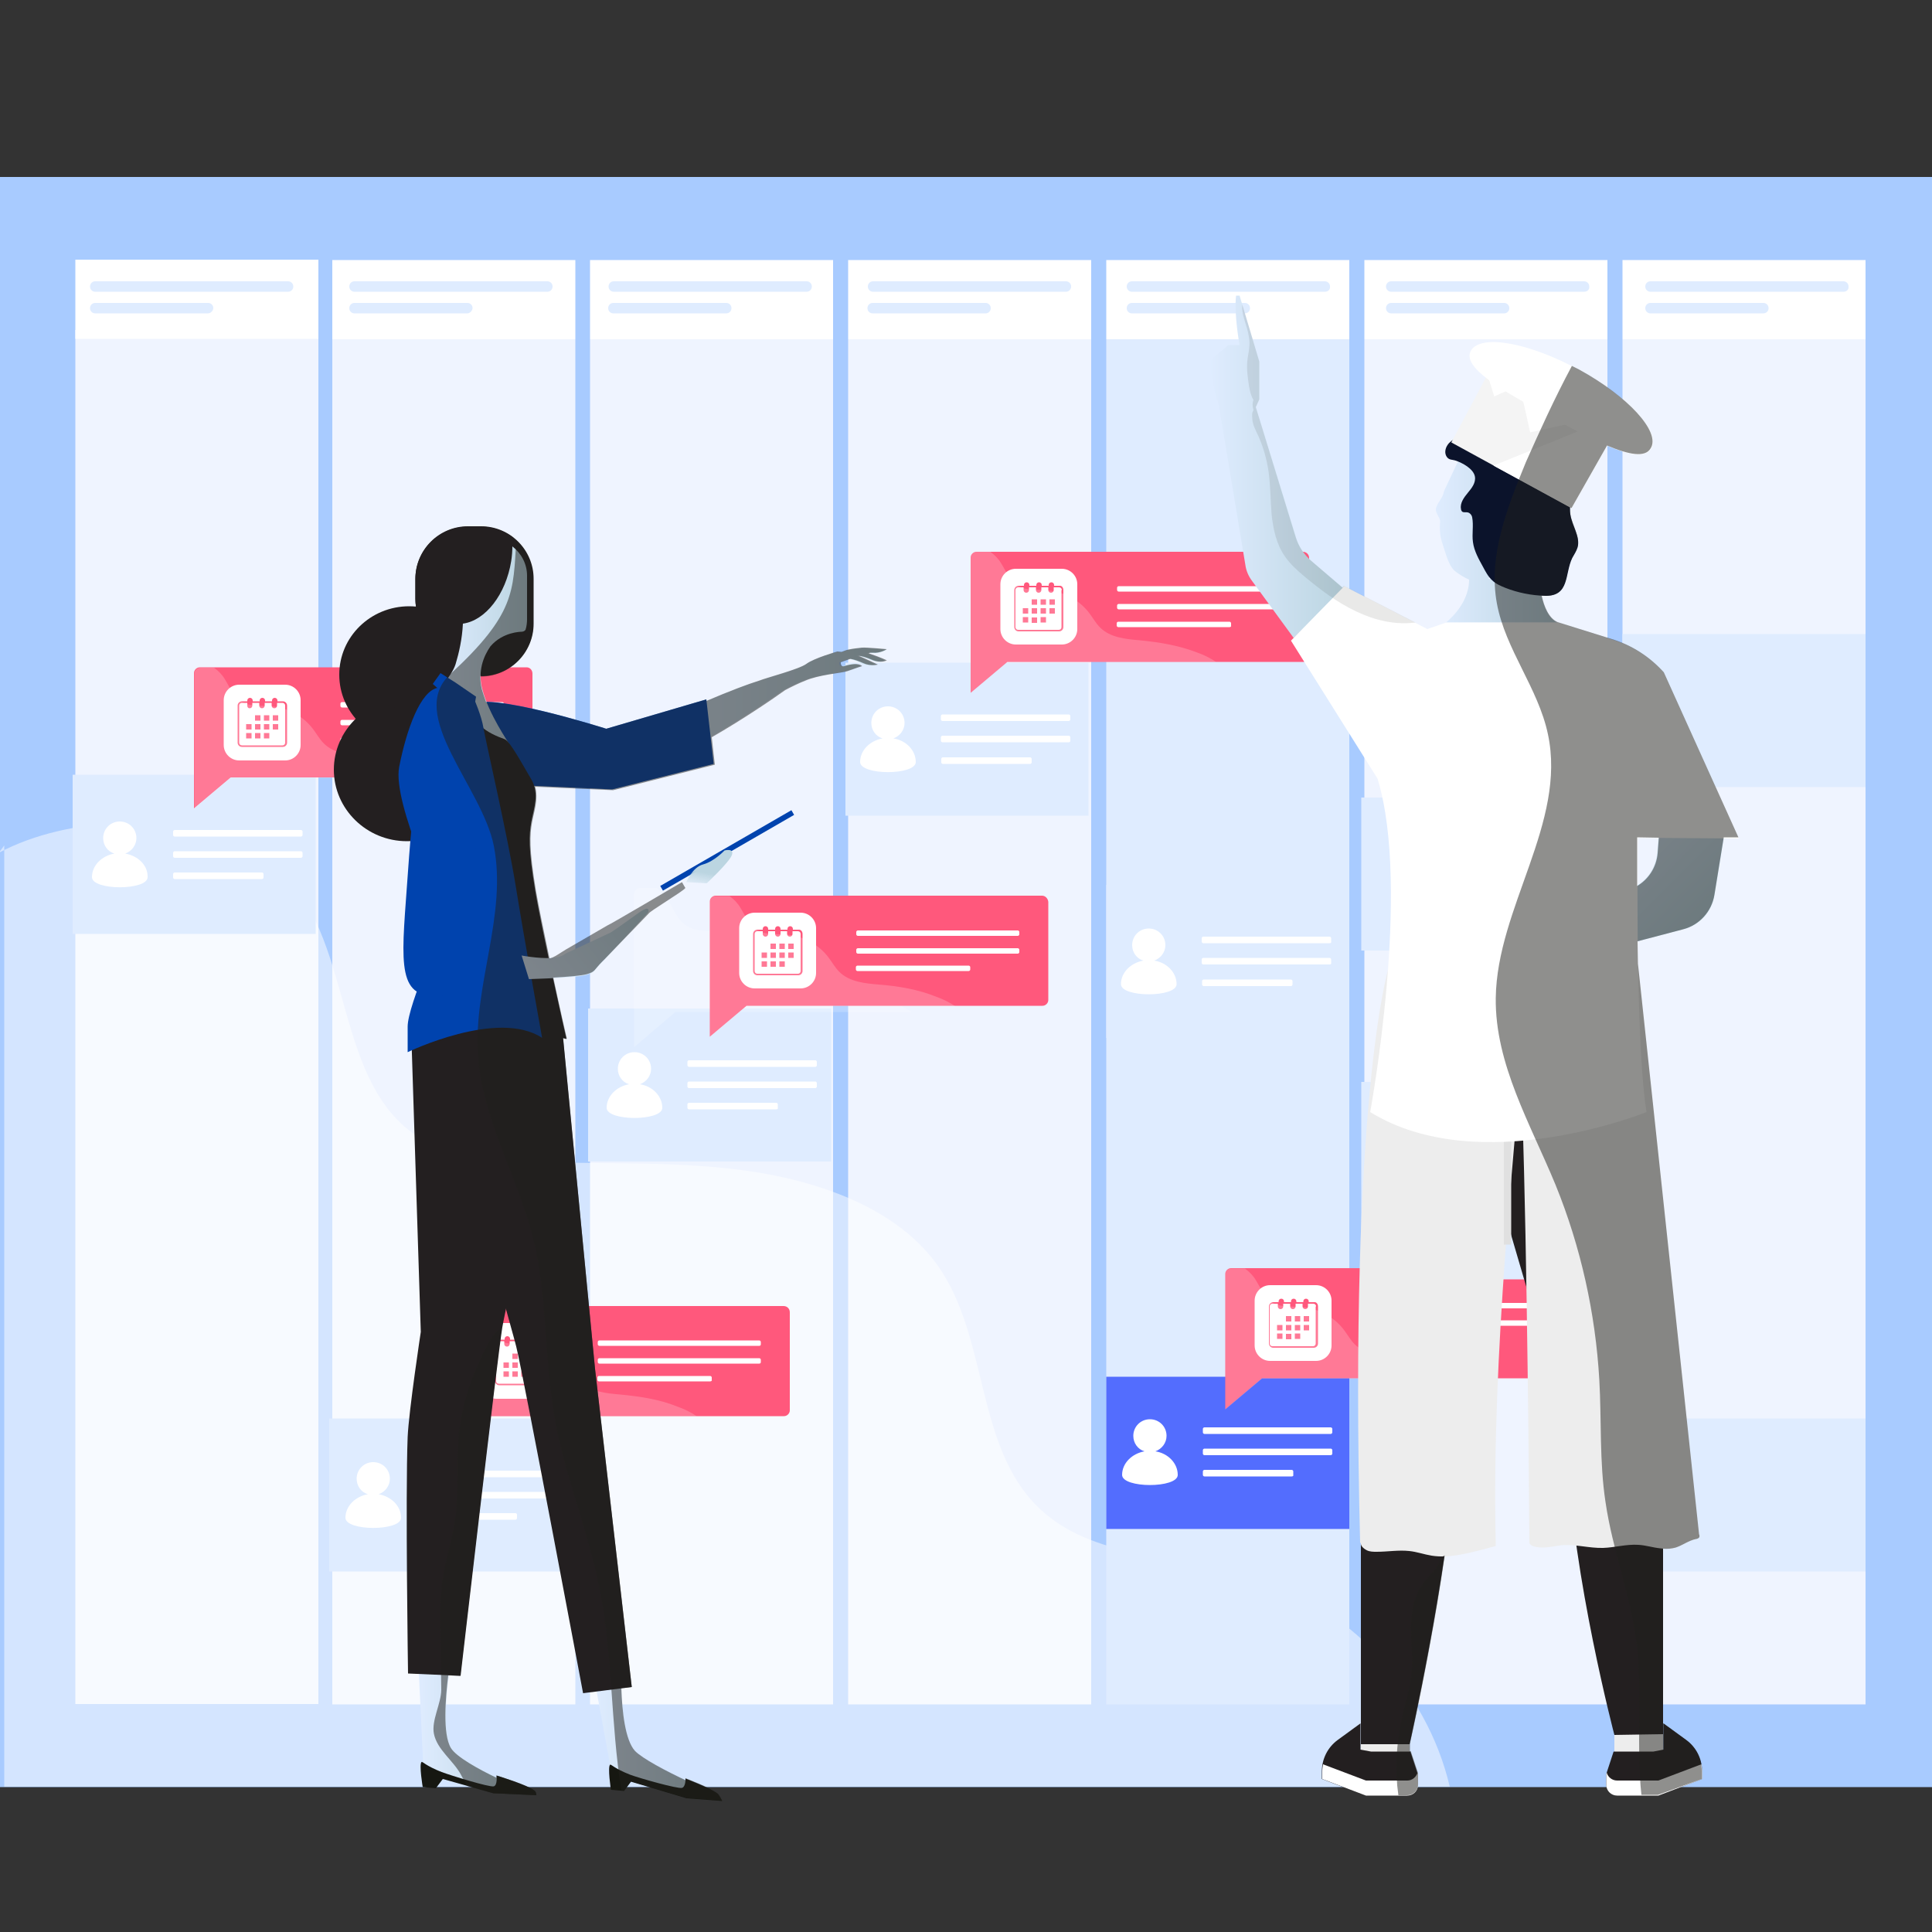 <?xml version="1.0" encoding="UTF-8"?>
<!-- Generator: Adobe Illustrator 22.1.0, SVG Export Plug-In . SVG Version: 6.00 Build 0)  -->
<svg xmlns="http://www.w3.org/2000/svg" xmlns:xlink="http://www.w3.org/1999/xlink" id="Layer_1" x="0px" y="0px" viewBox="0 0 500 500" style="enable-background:new 0 0 500 500;" xml:space="preserve">
<rect x="0" y="0" width="500" height="500" fill="#333333" stroke="none"/>
<style type="text/css">
	.st0{fill:#A8CBFF;}
	.st1{fill:#EFF4FF;}
	.st2{opacity:0.5;fill:#FFFFFF;enable-background:new    ;}
	.st3{fill:#DFECFF;}
	.st4{fill:#FFFFFF;}
	.st5{fill:#536DFE;}
	.st6{opacity:0.2;fill:#FFFFFF;enable-background:new    ;}
	.st7{fill:#FF587C;}
	.st8{fill:#0043AE;}
	.st9{fill:url(#SVGID_1_);}
	.st10{fill:url(#SVGID_2_);}
	.st11{fill:url(#SVGID_3_);}
	.st12{fill:#161711;}
	.st13{fill:#231F20;}
	.st14{fill:url(#SVGID_4_);}
	.st15{fill:url(#SVGID_5_);}
	.st16{fill:url(#SVGID_6_);}
	.st17{opacity:0.5;fill:#21201C;enable-background:new    ;}
	.st18{fill:url(#SVGID_7_);}
	.st19{fill:#EDEDED;}
	.st20{fill:url(#SVGID_8_);}
	.st21{fill:url(#SVGID_9_);}
	.st22{fill:#0B132B;}
	.st23{fill:#F4F4F4;}
	.st24{fill:none;}
	.st25{fill:#E0E0E0;}
	.st26{opacity:0.1;fill:#21201C;enable-background:new    ;}
</style>
<g id="Layer_8">
	<rect y="45.8" class="st0" width="500" height="416.7"></rect>
</g>
<g id="Layer_7">
	<rect x="19.5" y="85.4" class="st1" width="62.9" height="355.6"></rect>
	<rect x="86" y="87.8" class="st1" width="62.9" height="353.3"></rect>
	<rect x="152.7" y="87.8" class="st1" width="62.9" height="353.3"></rect>
	<rect x="219.5" y="87.8" class="st1" width="62.9" height="353.3"></rect>
	<path class="st2" d="M-0.3,220.7c9.2-4.9,20.5-7.3,31-7.7c15.6-0.6,32.5,2.3,43.2,13.6c17.7,18.7,12.7,53.6,34.3,67.6   c7.8,5,17.5,6,26.8,6.4c27.9,1.2,56.8-1.7,82.8,8.7c9.6,3.8,18.8,9.7,24.8,18.1c13.3,18.6,9.7,46.7,26.1,62.7   c13.9,13.5,35.9,12.3,54.5,17.6c25.3,7.3,46,29.1,52,54.7H1.1V218.8"></path>
	<rect x="286.3" y="87.8" class="st3" width="62.9" height="353.3"></rect>
	<rect x="353.1" y="87.8" class="st1" width="62.9" height="353.3"></rect>
	<rect x="419.9" y="87.8" class="st1" width="62.9" height="353.3"></rect>
</g>
<g id="Layer_2_1_">
</g>
<g id="Layer_1_1_">
</g>
<g id="Layer_3">
</g>
<g id="Layer_4">
	<g>
		<rect x="19.5" y="67.2" class="st4" width="62.9" height="20.5"></rect>
		<rect x="86" y="67.3" class="st4" width="62.9" height="20.5"></rect>
		<rect x="152.7" y="67.3" class="st4" width="62.9" height="20.5"></rect>
		<rect x="219.5" y="67.3" class="st4" width="62.9" height="20.5"></rect>
		<rect x="286.3" y="67.3" class="st4" width="62.9" height="20.5"></rect>
		<rect x="353.1" y="67.3" class="st4" width="62.9" height="20.5"></rect>
		<rect x="419.9" y="67.3" class="st4" width="62.9" height="20.5"></rect>
	</g>
	<rect x="419.9" y="367.1" class="st3" width="62.9" height="39.6"></rect>
	<rect x="286.3" y="356.3" class="st5" width="62.9" height="39.4"></rect>
	<rect x="352.3" y="206.4" class="st3" width="62.9" height="39.6"></rect>
	<rect x="419.9" y="164.1" class="st3" width="62.9" height="39.6"></rect>
	<rect x="352.3" y="280" class="st3" width="62.9" height="39.6"></rect>
	<g>
		<path class="st3" d="M74.6,75.5h-50c-0.7,0-1.3-0.6-1.3-1.3v-0.1c0-0.7,0.6-1.3,1.3-1.3h50c0.7,0,1.3,0.6,1.3,1.3v0.1    C75.9,74.9,75.3,75.5,74.6,75.5z"></path>
		<path class="st3" d="M53.8,81.1H24.6c-0.7,0-1.3-0.6-1.3-1.3v-0.1c0-0.7,0.6-1.3,1.3-1.3h29.3c0.7,0,1.3,0.6,1.3,1.3v0.1    C55.1,80.5,54.5,81.1,53.8,81.1z"></path>
	</g>
	<g>
		<path class="st3" d="M141.7,75.5h-50c-0.7,0-1.3-0.6-1.3-1.3v-0.1c0-0.7,0.6-1.3,1.3-1.3h50c0.7,0,1.3,0.6,1.3,1.3v0.1    C143,74.9,142.4,75.5,141.7,75.5z"></path>
		<path class="st3" d="M120.9,81.1H91.7c-0.7,0-1.3-0.6-1.3-1.3v-0.1c0-0.7,0.6-1.3,1.3-1.3H121c0.7,0,1.3,0.6,1.3,1.3v0.1    C122.2,80.5,121.6,81.1,120.9,81.1z"></path>
	</g>
	<g>
		<path class="st3" d="M208.8,75.5h-50c-0.7,0-1.3-0.6-1.3-1.3v-0.1c0-0.7,0.6-1.3,1.3-1.3h50c0.7,0,1.3,0.6,1.3,1.3v0.1    C210.1,74.9,209.5,75.5,208.8,75.5z"></path>
		<path class="st3" d="M188,81.1h-29.3c-0.7,0-1.3-0.6-1.3-1.3v-0.1c0-0.7,0.6-1.3,1.3-1.3H188c0.7,0,1.3,0.6,1.3,1.3v0.1    C189.3,80.5,188.7,81.1,188,81.1z"></path>
	</g>
	<g>
		<path class="st3" d="M275.9,75.5h-50c-0.7,0-1.3-0.6-1.3-1.3v-0.1c0-0.7,0.6-1.3,1.3-1.3h50c0.7,0,1.3,0.6,1.3,1.3v0.1    C277.2,74.9,276.6,75.5,275.9,75.5z"></path>
		<path class="st3" d="M255.1,81.1h-29.3c-0.7,0-1.3-0.6-1.3-1.3v-0.1c0-0.7,0.6-1.3,1.3-1.3h29.3c0.7,0,1.3,0.6,1.3,1.3v0.1    C256.4,80.5,255.8,81.1,255.1,81.1z"></path>
	</g>
	<g>
		<path class="st3" d="M342.9,75.5h-50c-0.7,0-1.3-0.6-1.3-1.3v-0.1c0-0.7,0.6-1.3,1.3-1.3h50c0.7,0,1.3,0.6,1.3,1.3v0.1    C344.3,74.9,343.7,75.5,342.9,75.5z"></path>
		<path class="st3" d="M322.2,81.1h-29.3c-0.7,0-1.3-0.6-1.3-1.3v-0.1c0-0.7,0.6-1.3,1.3-1.3h29.3c0.7,0,1.3,0.6,1.3,1.3v0.1    C323.5,80.5,322.9,81.1,322.2,81.1z"></path>
	</g>
	<g>
		<path class="st3" d="M410,75.5h-50c-0.7,0-1.3-0.6-1.3-1.3v-0.1c0-0.7,0.6-1.3,1.3-1.3h50c0.7,0,1.3,0.6,1.3,1.3v0.1    C411.4,74.9,410.8,75.5,410,75.5z"></path>
		<path class="st3" d="M389.3,81.1H360c-0.7,0-1.3-0.6-1.3-1.3v-0.1c0-0.7,0.6-1.3,1.3-1.3h29.3c0.7,0,1.3,0.6,1.3,1.3v0.1    C390.6,80.5,390,81.1,389.3,81.1z"></path>
	</g>
	<g>
		<path class="st3" d="M477.1,75.5h-50c-0.7,0-1.3-0.6-1.3-1.3v-0.1c0-0.7,0.6-1.3,1.3-1.3h50c0.7,0,1.3,0.6,1.3,1.3v0.1    C478.5,74.9,477.9,75.5,477.1,75.5z"></path>
		<path class="st3" d="M456.4,81.1h-29.3c-0.7,0-1.3-0.6-1.3-1.3v-0.1c0-0.7,0.6-1.3,1.3-1.3h29.3c0.7,0,1.3,0.6,1.3,1.3v0.1    C457.7,80.5,457.1,81.1,456.4,81.1z"></path>
	</g>
	<rect x="152.2" y="261" class="st3" width="62.9" height="39.6"></rect>
	<g>
		<g>
			<path class="st4" d="M211,276.1h-32.7c-0.2,0-0.4-0.2-0.4-0.4v-0.9c0-0.2,0.2-0.4,0.4-0.4H211c0.2,0,0.4,0.2,0.4,0.4v0.9     C211.4,275.9,211.2,276.1,211,276.1z"></path>
			<path class="st4" d="M211,281.6h-32.7c-0.2,0-0.4-0.2-0.4-0.4v-0.9c0-0.2,0.2-0.4,0.4-0.4H211c0.2,0,0.4,0.2,0.4,0.4v0.9     C211.4,281.4,211.2,281.6,211,281.6z"></path>
			<path class="st4" d="M200.9,287.1h-22.6c-0.2,0-0.4-0.2-0.4-0.4v-0.9c0-0.2,0.2-0.4,0.4-0.4h22.6c0.2,0,0.4,0.2,0.4,0.4v0.9     C201.4,286.9,201.2,287.1,200.9,287.1z"></path>
		</g>
		<path class="st4" d="M165.6,280.6c1.7-0.6,2.9-2.2,2.9-4c0-2.4-1.9-4.3-4.3-4.3c-2.4,0-4.3,1.9-4.3,4.3c0,1.9,1.2,3.5,2.9,4    c-3.3,0.6-5.8,3.1-5.8,6.1c0,3.5,14.4,3.5,14.4,0C171.4,283.7,168.9,281.1,165.6,280.6z"></path>
	</g>
	<g>
		<path class="st6" d="M213.4,255.7c-4.1-0.4-8.6-0.8-11.5-3.7c-1.2-1.2-2-2.7-3-4.1c-2.9-3.8-7.4-6.4-12.1-6.8    c-3.2-0.3-6.7,0.2-9.3-1.6c-2.2-1.5-3.1-4.1-4.5-6.3c-0.8-1.3-1.9-2.5-3.1-3.4h-4.1c-1,0-1.7,0.8-1.7,1.7V258v2.1V271l10.7-9.1    h61.1c-1.7-1.1-3.6-2-5.5-2.8C224.9,257,219.1,256.2,213.4,255.7z"></path>
	</g>
	<g>
		<rect x="218.8" y="171.5" class="st3" width="62.9" height="39.6"></rect>
		<g>
			<g>
				<path class="st4" d="M276.6,186.6h-32.7c-0.2,0-0.4-0.2-0.4-0.4v-0.9c0-0.2,0.2-0.4,0.4-0.4h32.7c0.2,0,0.4,0.2,0.4,0.4v0.9      C277,186.4,276.8,186.6,276.6,186.6z"></path>
				<path class="st4" d="M276.6,192.1h-32.7c-0.2,0-0.4-0.2-0.4-0.4v-0.9c0-0.2,0.2-0.4,0.4-0.4h32.7c0.2,0,0.4,0.2,0.4,0.4v0.9      C277,192,276.8,192.1,276.6,192.1z"></path>
				<path class="st4" d="M266.6,197.7H244c-0.2,0-0.4-0.2-0.4-0.4v-0.9c0-0.2,0.2-0.4,0.4-0.4h22.6c0.2,0,0.4,0.2,0.4,0.4v0.9      C267,197.5,266.8,197.7,266.6,197.7z"></path>
			</g>
			<path class="st4" d="M231.2,191.1c1.7-0.6,2.9-2.2,2.9-4c0-2.4-1.9-4.3-4.3-4.3s-4.3,1.9-4.3,4.3c0,1.9,1.2,3.5,2.9,4     c-3.3,0.6-5.8,3.1-5.8,6.1c0,3.5,14.4,3.5,14.4,0C237,194.2,234.5,191.6,231.2,191.1z"></path>
		</g>
	</g>
	<g>
		<rect x="286.3" y="229" class="st3" width="62.9" height="39.6"></rect>
		<g>
			<g>
				<path class="st4" d="M344.1,244.1h-32.7c-0.2,0-0.4-0.2-0.4-0.4v-0.9c0-0.2,0.2-0.4,0.4-0.4h32.7c0.2,0,0.4,0.2,0.4,0.4v0.9      C344.6,243.9,344.4,244.1,344.1,244.1z"></path>
				<path class="st4" d="M344.1,249.6h-32.7c-0.2,0-0.4-0.2-0.4-0.4v-0.9c0-0.2,0.2-0.4,0.4-0.4h32.7c0.2,0,0.4,0.2,0.4,0.4v0.9      C344.6,249.4,344.4,249.6,344.1,249.6z"></path>
				<path class="st4" d="M334.1,255.2h-22.6c-0.2,0-0.4-0.2-0.4-0.4v-0.9c0-0.2,0.2-0.4,0.4-0.4h22.6c0.2,0,0.4,0.2,0.4,0.4v0.9      C334.5,255,334.3,255.2,334.1,255.2z"></path>
			</g>
			<path class="st4" d="M298.7,248.6c1.7-0.6,2.9-2.2,2.9-4c0-2.4-1.9-4.3-4.3-4.3s-4.3,1.9-4.3,4.3c0,1.9,1.2,3.5,2.9,4     c-3.3,0.6-5.8,3.1-5.8,6.1c0,3.5,14.4,3.5,14.4,0C304.5,251.7,302,249.1,298.7,248.6z"></path>
		</g>
	</g>
	<g>
		<g>
			<g>
				<path class="st7" d="M337.2,142.8h-84.5c-0.8,0-1.5,0.7-1.5,1.5v23.5v1.9v9.6l9.5-8h76.6c0.8,0,1.5-0.7,1.5-1.5v-25.4      C338.8,143.5,338.1,142.8,337.2,142.8z"></path>
				<path class="st4" d="M274.8,166.8h-11.9c-2.2,0-4-1.8-4-4v-11.6c0-2.2,1.8-4,4-4h11.9c2.2,0,4,1.8,4,4v11.6      C278.8,165,277,166.8,274.8,166.8z"></path>
				<g>
					<path class="st4" d="M330.9,153.1h-41.4c-0.2,0-0.4-0.2-0.4-0.4v-0.6c0-0.2,0.2-0.4,0.4-0.4h41.4c0.2,0,0.4,0.2,0.4,0.4v0.6       C331.3,153,331.2,153.1,330.9,153.1z"></path>
					<path class="st4" d="M330.9,157.7h-41.4c-0.2,0-0.4-0.2-0.4-0.4v-0.6c0-0.2,0.2-0.4,0.4-0.4h41.4c0.2,0,0.4,0.2,0.4,0.4v0.6       C331.3,157.5,331.2,157.7,330.9,157.7z"></path>
					<path class="st4" d="M318.2,162.3h-28.8c-0.2,0-0.4-0.2-0.4-0.4v-0.6c0-0.2,0.2-0.4,0.4-0.4h28.8c0.2,0,0.4,0.2,0.4,0.4v0.6       C318.7,162.1,318.5,162.3,318.2,162.3z"></path>
				</g>
			</g>
			<path class="st7" d="M267,159.8h1.4v1.4H267V159.8z M267,158.8h1.4v-1.4H267V158.8z M264.7,161.1h1.4v-1.4h-1.4V161.1z      M264.7,158.8h1.4v-1.4h-1.4V158.8z M269.3,156.5h1.4v-1.4h-1.4V156.5z M267,156.5h1.4v-1.4H267V156.5z M271.6,156.5h1.4v-1.4     h-1.4V156.5z M271.6,158.8h1.4v-1.4h-1.4V158.8z M269.3,161.1h1.4v-1.4h-1.4V161.1z M269.3,158.8h1.4v-1.4h-1.4V158.8z      M275.2,152.7v9.6c0,0.6-0.5,1.1-1.1,1.1h-10.5c-0.6,0-1.1-0.5-1.1-1.1v-9.6c0-0.6,0.5-1.1,1.1-1.1h1.4v-0.2     c0-0.4,0.3-0.7,0.7-0.7c0.4,0,0.7,0.3,0.7,0.7v0.2h1.8v-0.2c0-0.4,0.3-0.7,0.7-0.7c0.4,0,0.7,0.3,0.7,0.7v0.2h1.8v-0.2     c0-0.4,0.3-0.7,0.7-0.7c0.4,0,0.7,0.3,0.7,0.7v0.2h1.4C274.7,151.5,275.2,152,275.2,152.7z M274.8,152.7c0-0.4-0.3-0.7-0.7-0.7     h-1.4v0.7c0,0.4-0.3,0.7-0.7,0.7c-0.4,0-0.7-0.3-0.7-0.7V152h-1.8v0.7c0,0.4-0.3,0.7-0.7,0.7c-0.4,0-0.7-0.3-0.7-0.7V152h-1.8     v0.7c0,0.4-0.3,0.7-0.7,0.7c-0.4,0-0.7-0.3-0.7-0.7V152h-1.4c-0.4,0-0.7,0.3-0.7,0.7v9.6c0,0.4,0.3,0.7,0.7,0.7H274     c0.4,0,0.7-0.3,0.7-0.7v-9.6H274.8z"></path>
		</g>
		<path class="st6" d="M294.9,165.7c-3.6-0.3-7.6-0.7-10.2-3.3c-1.1-1.1-1.8-2.4-2.7-3.6c-2.5-3.4-6.5-5.6-10.7-6    c-2.8-0.3-5.9,0.2-8.2-1.4c-1.9-1.3-2.8-3.7-4-5.6c-0.7-1.2-1.7-2.2-2.8-3h-3.6c-0.8,0-1.5,0.7-1.5,1.5v23.5v1.9v9.6l9.5-8h54    c-1.5-1-3.1-1.8-4.8-2.4C305,167,300,166.2,294.9,165.7z"></path>
	</g>
	<g>
		<g>
			<g>
				<path class="st7" d="M269.7,231.8h-84.5c-0.8,0-1.5,0.7-1.5,1.5v23.5v1.9v9.6l9.5-8h76.6c0.8,0,1.5-0.7,1.5-1.5v-25.4      C271.2,232.5,270.5,231.8,269.7,231.8z"></path>
				<path class="st4" d="M207.2,255.8h-11.9c-2.2,0-4-1.8-4-4v-11.6c0-2.2,1.8-4,4-4h11.9c2.2,0,4,1.8,4,4v11.6      C211.2,254,209.4,255.8,207.2,255.8z"></path>
				<g>
					<path class="st4" d="M263.4,242.2H222c-0.2,0-0.4-0.2-0.4-0.4v-0.6c0-0.2,0.2-0.4,0.4-0.4h41.4c0.2,0,0.4,0.2,0.4,0.4v0.6       C263.8,242,263.6,242.2,263.4,242.2z"></path>
					<path class="st4" d="M263.4,246.8H222c-0.2,0-0.4-0.2-0.4-0.4v-0.6c0-0.2,0.2-0.4,0.4-0.4h41.4c0.2,0,0.4,0.2,0.4,0.4v0.6       C263.8,246.6,263.6,246.8,263.4,246.8z"></path>
					<path class="st4" d="M250.7,251.3h-28.8c-0.2,0-0.4-0.2-0.4-0.4v-0.6c0-0.2,0.2-0.4,0.4-0.4h28.8c0.2,0,0.4,0.2,0.4,0.4v0.6       C251.1,251.1,250.9,251.3,250.7,251.3z"></path>
				</g>
			</g>
			<path class="st7" d="M199.4,248.8h1.4v1.4h-1.4V248.8z M199.4,247.9h1.4v-1.4h-1.4V247.9z M197.1,250.2h1.4v-1.4h-1.4V250.2z      M197.1,247.9h1.4v-1.4h-1.4V247.9z M201.7,245.6h1.4v-1.4h-1.4V245.6z M199.4,245.6h1.4v-1.4h-1.4V245.6z M204,245.6h1.4v-1.4     H204V245.6z M204,247.9h1.4v-1.4H204V247.9z M201.7,250.2h1.4v-1.4h-1.4V250.2z M201.7,247.9h1.4v-1.4h-1.4V247.9z M207.7,241.7     v9.6c0,0.6-0.5,1.1-1.1,1.1H196c-0.6,0-1.1-0.5-1.1-1.1v-9.6c0-0.6,0.5-1.1,1.1-1.1h1.4v-0.2c0-0.4,0.3-0.7,0.7-0.7     s0.7,0.3,0.7,0.7v0.2h1.8v-0.2c0-0.4,0.3-0.7,0.7-0.7s0.7,0.3,0.7,0.7v0.2h1.8v-0.2c0-0.4,0.3-0.7,0.7-0.7s0.7,0.3,0.7,0.7v0.2     h1.4C207.2,240.5,207.7,241,207.7,241.7z M207.2,241.7c0-0.4-0.3-0.7-0.7-0.7h-1.4v0.7c0,0.4-0.3,0.7-0.7,0.7s-0.7-0.3-0.7-0.7     V241H202v0.7c0,0.4-0.3,0.7-0.7,0.7s-0.7-0.3-0.7-0.7V241h-1.8v0.7c0,0.4-0.3,0.7-0.7,0.7s-0.7-0.3-0.7-0.7V241H196     c-0.4,0-0.7,0.3-0.7,0.7v9.6c0,0.4,0.3,0.7,0.7,0.7h10.5c0.4,0,0.7-0.3,0.7-0.7V241.7z"></path>
		</g>
		<path class="st6" d="M227.4,254.8c-3.6-0.3-7.6-0.7-10.2-3.3c-1.1-1.1-1.8-2.4-2.7-3.6c-2.5-3.4-6.5-5.6-10.7-6    c-2.8-0.3-5.9,0.2-8.2-1.4c-1.9-1.3-2.8-3.7-4-5.6c-0.7-1.2-1.7-2.2-2.8-3h-3.6c-0.8,0-1.5,0.7-1.5,1.5v23.5v1.9v9.6l9.5-8h54    c-1.5-1-3.1-1.8-4.8-2.4C237.5,256,232.4,255.2,227.4,254.8z"></path>
	</g>
	<g>
		<g>
			<path class="st4" d="M344.4,371.1h-32.7c-0.2,0-0.4-0.2-0.4-0.4v-0.9c0-0.2,0.2-0.4,0.4-0.4h32.7c0.2,0,0.4,0.2,0.4,0.4v0.9     C344.8,370.9,344.6,371.1,344.4,371.1z"></path>
			<path class="st4" d="M344.4,376.6h-32.7c-0.2,0-0.4-0.2-0.4-0.4v-0.9c0-0.2,0.2-0.4,0.4-0.4h32.7c0.2,0,0.4,0.2,0.4,0.4v0.9     C344.8,376.4,344.6,376.6,344.4,376.6z"></path>
			<path class="st4" d="M334.3,382.1h-22.6c-0.2,0-0.4-0.2-0.4-0.4v-0.9c0-0.2,0.2-0.4,0.4-0.4h22.6c0.2,0,0.4,0.2,0.4,0.4v0.9     C334.8,381.9,334.6,382.1,334.3,382.1z"></path>
		</g>
		<path class="st4" d="M299,375.6c1.7-0.6,2.9-2.2,2.9-4c0-2.4-1.9-4.3-4.3-4.3s-4.3,1.9-4.3,4.3c0,1.9,1.2,3.5,2.9,4    c-3.3,0.6-5.8,3.1-5.8,6.1c0,3.5,14.4,3.5,14.4,0C304.8,378.7,302.3,376.1,299,375.6z"></path>
	</g>
	<g>
		<g>
			<g>
				<path class="st7" d="M403.1,328.2h-84.5c-0.8,0-1.5,0.7-1.5,1.5v23.5v1.9v9.6l9.5-8h76.6c0.8,0,1.5-0.7,1.5-1.5v-25.4      C404.6,328.9,403.9,328.2,403.1,328.2z"></path>
				<path class="st4" d="M340.6,352.2h-11.9c-2.2,0-4-1.8-4-4v-11.6c0-2.2,1.8-4,4-4h11.9c2.2,0,4,1.8,4,4v11.6      C344.6,350.4,342.8,352.2,340.6,352.2z"></path>
				<g>
					<path class="st4" d="M396.8,338.6h-41.4c-0.2,0-0.4-0.2-0.4-0.4v-0.6c0-0.2,0.2-0.4,0.4-0.4h41.4c0.2,0,0.4,0.2,0.4,0.4v0.6       C397.2,338.4,397,338.6,396.8,338.6z"></path>
					<path class="st4" d="M396.8,343.1h-41.4c-0.2,0-0.4-0.2-0.4-0.4v-0.6c0-0.2,0.2-0.4,0.4-0.4h41.4c0.2,0,0.4,0.2,0.4,0.4v0.6       C397.2,343,397,343.1,396.8,343.1z"></path>
					<path class="st4" d="M384.1,347.7h-28.8c-0.2,0-0.4-0.2-0.4-0.4v-0.6c0-0.2,0.2-0.4,0.4-0.4h28.8c0.2,0,0.4,0.2,0.4,0.4v0.6       C384.5,347.5,384.3,347.7,384.1,347.7z"></path>
				</g>
			</g>
			<path class="st7" d="M332.8,345.2h1.4v1.4h-1.4V345.2z M332.8,344.3h1.4v-1.4h-1.4V344.3z M330.5,346.5h1.4v-1.4h-1.4V346.5z      M330.5,344.3h1.4v-1.4h-1.4V344.3z M335.1,342h1.4v-1.4h-1.4V342z M332.8,342h1.4v-1.4h-1.4V342z M337.4,342h1.4v-1.4h-1.4V342z      M337.4,344.3h1.4v-1.4h-1.4V344.3z M335.1,346.5h1.4v-1.4h-1.4V346.5z M335.1,344.3h1.4v-1.4h-1.4V344.3z M341.1,338.1v9.6     c0,0.6-0.5,1.1-1.1,1.1h-10.5c-0.6,0-1.1-0.5-1.1-1.1v-9.6c0-0.6,0.5-1.1,1.1-1.1h1.4v-0.2c0-0.4,0.3-0.7,0.7-0.7     c0.4,0,0.7,0.3,0.7,0.7v0.2h1.8v-0.2c0-0.4,0.3-0.7,0.7-0.7c0.4,0,0.7,0.3,0.7,0.7v0.2h1.8v-0.2c0-0.4,0.3-0.7,0.7-0.7     c0.4,0,0.7,0.3,0.7,0.7v0.2h1.4C340.6,336.9,341.1,337.4,341.1,338.1z M340.6,338.1c0-0.4-0.3-0.7-0.7-0.7h-1.4v0.7     c0,0.4-0.3,0.7-0.7,0.7c-0.4,0-0.7-0.3-0.7-0.7v-0.7h-1.8v0.7c0,0.4-0.3,0.7-0.7,0.7c-0.4,0-0.7-0.3-0.7-0.7v-0.7h-1.8v0.7     c0,0.4-0.3,0.7-0.7,0.7c-0.4,0-0.7-0.3-0.7-0.7v-0.7h-1.4c-0.4,0-0.7,0.3-0.7,0.7v9.6c0,0.4,0.3,0.7,0.7,0.7h10.5     c0.4,0,0.7-0.3,0.7-0.7v-9.6H340.6z"></path>
		</g>
		<path class="st6" d="M360.8,351.2c-3.6-0.3-7.6-0.7-10.2-3.3c-1.1-1.1-1.8-2.4-2.7-3.6c-2.5-3.4-6.5-5.6-10.7-6    c-2.8-0.3-5.9,0.2-8.2-1.4c-1.9-1.3-2.8-3.7-4-5.6c-0.7-1.2-1.7-2.2-2.8-3h-3.6c-0.8,0-1.5,0.7-1.5,1.5v23.5v1.9v9.6l9.5-8h54    c-1.5-1-3.1-1.8-4.8-2.4C370.9,352.4,365.8,351.6,360.8,351.2z"></path>
	</g>
	<rect x="18.8" y="200.5" class="st3" width="62.9" height="41.2"></rect>
	<g>
		<g>
			<path class="st4" d="M77.9,216.5H45.2c-0.2,0-0.4-0.2-0.4-0.4v-0.9c0-0.2,0.2-0.4,0.4-0.4h32.7c0.2,0,0.4,0.2,0.4,0.4v0.9     C78.3,216.3,78.1,216.5,77.9,216.5z"></path>
			<path class="st4" d="M77.9,222H45.2c-0.2,0-0.4-0.2-0.4-0.4v-0.9c0-0.2,0.2-0.4,0.4-0.4h32.7c0.2,0,0.4,0.2,0.4,0.4v0.9     C78.3,221.8,78.1,222,77.9,222z"></path>
			<path class="st4" d="M67.8,227.5H45.2c-0.2,0-0.4-0.2-0.4-0.4v-0.9c0-0.2,0.2-0.4,0.4-0.4h22.6c0.2,0,0.4,0.2,0.4,0.4v0.9     C68.2,227.3,68,227.5,67.8,227.5z"></path>
		</g>
		<path class="st4" d="M32.4,220.9c1.7-0.6,2.9-2.2,2.9-4c0-2.4-1.9-4.3-4.3-4.3s-4.3,1.9-4.3,4.3c0,1.9,1.2,3.5,2.9,4    c-3.3,0.6-5.8,3.1-5.8,6.1c0,3.5,14.4,3.5,14.4,0C38.3,224,35.8,221.5,32.4,220.9z"></path>
	</g>
	<rect x="85.2" y="367.1" class="st3" width="62.9" height="39.6"></rect>
	<g>
		<g>
			<path class="st4" d="M143.4,382.3h-32.7c-0.2,0-0.4-0.2-0.4-0.4V381c0-0.2,0.2-0.4,0.4-0.4h32.7c0.2,0,0.4,0.2,0.4,0.4v0.9     C143.9,382.1,143.7,382.3,143.4,382.3z"></path>
			<path class="st4" d="M143.4,387.8h-32.7c-0.2,0-0.4-0.2-0.4-0.4v-0.9c0-0.2,0.2-0.4,0.4-0.4h32.7c0.2,0,0.4,0.2,0.4,0.4v0.9     C143.9,387.6,143.7,387.8,143.4,387.8z"></path>
			<path class="st4" d="M133.4,393.3h-22.6c-0.2,0-0.4-0.2-0.4-0.4V392c0-0.2,0.2-0.4,0.4-0.4h22.6c0.2,0,0.4,0.2,0.4,0.4v0.9     C133.8,393.1,133.6,393.3,133.4,393.3z"></path>
		</g>
		<path class="st4" d="M98,386.7c1.7-0.6,2.9-2.2,2.9-4c0-2.4-1.9-4.3-4.3-4.3s-4.3,1.9-4.3,4.3c0,1.9,1.2,3.5,2.9,4    c-3.3,0.6-5.8,3.1-5.8,6.1c0,3.5,14.4,3.5,14.4,0C103.8,389.8,101.3,387.3,98,386.7z"></path>
	</g>
	<g>
		<g>
			<g>
				<path class="st7" d="M202.8,338h-84.5c-0.8,0-1.5,0.7-1.5,1.5V363v1.9v9.6l9.5-8h76.6c0.8,0,1.5-0.7,1.5-1.5v-25.4      C204.4,338.7,203.7,338,202.8,338z"></path>
				<path class="st4" d="M140.4,362h-11.9c-2.2,0-4-1.8-4-4v-11.6c0-2.2,1.8-4,4-4h11.9c2.2,0,4,1.8,4,4V358      C144.4,360.2,142.6,362,140.4,362z"></path>
				<g>
					<path class="st4" d="M196.5,348.3h-41.4c-0.2,0-0.4-0.2-0.4-0.4v-0.6c0-0.2,0.2-0.4,0.4-0.4h41.4c0.2,0,0.4,0.2,0.4,0.4v0.6       C196.9,348.1,196.8,348.3,196.5,348.3z"></path>
					<path class="st4" d="M196.5,352.9h-41.4c-0.2,0-0.4-0.2-0.4-0.4v-0.6c0-0.2,0.2-0.4,0.4-0.4h41.4c0.2,0,0.4,0.2,0.4,0.4v0.6       C196.9,352.7,196.8,352.9,196.5,352.9z"></path>
					<path class="st4" d="M183.8,357.5H155c-0.2,0-0.4-0.2-0.4-0.4v-0.6c0-0.2,0.2-0.4,0.4-0.4h28.8c0.2,0,0.4,0.2,0.4,0.4v0.6       C184.3,357.3,184.1,357.5,183.8,357.5z"></path>
				</g>
			</g>
			<path class="st7" d="M132.6,354.9h1.4v1.4h-1.4V354.9z M132.6,354h1.4v-1.4h-1.4V354z M130.3,356.3h1.4v-1.4h-1.4V356.3z      M130.3,354h1.4v-1.4h-1.4V354z M134.9,351.7h1.4v-1.4h-1.4V351.7z M132.6,351.7h1.4v-1.4h-1.4V351.7z M137.2,351.7h1.4v-1.4     h-1.4V351.7z M137.2,354h1.4v-1.4h-1.4V354z M134.9,356.3h1.4v-1.4h-1.4V356.3z M134.9,354h1.4v-1.4h-1.4V354z M140.8,347.8v9.6     c0,0.6-0.5,1.1-1.1,1.1h-10.5c-0.6,0-1.1-0.5-1.1-1.1v-9.6c0-0.6,0.5-1.1,1.1-1.1h1.4v-0.2c0-0.4,0.3-0.7,0.7-0.7     s0.7,0.3,0.7,0.7v0.2h1.8v-0.2c0-0.4,0.3-0.7,0.7-0.7s0.7,0.3,0.7,0.7v0.2h1.8v-0.2c0-0.4,0.3-0.7,0.7-0.7s0.7,0.3,0.7,0.7v0.2     h1.4C140.3,346.7,140.8,347.2,140.8,347.8z M140.4,347.8c0-0.4-0.3-0.7-0.7-0.7h-1.4v0.7c0,0.4-0.3,0.7-0.7,0.7s-0.7-0.3-0.7-0.7     v-0.7h-1.8v0.7c0,0.4-0.3,0.7-0.7,0.7s-0.7-0.3-0.7-0.7v-0.7h-1.8v0.7c0,0.4-0.3,0.7-0.7,0.7s-0.7-0.3-0.7-0.7v-0.7h-1.4     c-0.4,0-0.7,0.3-0.7,0.7v9.6c0,0.4,0.3,0.7,0.7,0.7h10.5c0.4,0,0.7-0.3,0.7-0.7L140.4,347.8L140.4,347.8z"></path>
		</g>
		<path class="st6" d="M160.5,360.9c-3.6-0.3-7.6-0.7-10.2-3.3c-1.1-1.1-1.8-2.4-2.7-3.6c-2.5-3.4-6.5-5.6-10.7-6    c-2.8-0.3-5.9,0.2-8.2-1.4c-1.9-1.3-2.8-3.7-4-5.6c-0.7-1.2-1.7-2.2-2.8-3h-3.6c-0.8,0-1.5,0.7-1.5,1.5V363v1.9v9.6l9.5-8h54    c-1.5-1-3.1-1.8-4.8-2.4C170.6,362.1,165.6,361.4,160.5,360.9z"></path>
	</g>
	<g>
		<g>
			<g>
				<path class="st7" d="M136.3,172.7H51.7c-0.8,0-1.5,0.7-1.5,1.5v23.5v1.9v9.6l9.5-8h76.6c0.8,0,1.5-0.7,1.5-1.5v-25.4      C137.8,173.4,137.1,172.7,136.3,172.7z"></path>
				<path class="st4" d="M73.8,196.8H61.9c-2.2,0-4-1.8-4-4v-11.6c0-2.2,1.8-4,4-4h11.9c2.2,0,4,1.8,4,4v11.6      C77.8,195,76,196.8,73.8,196.8z"></path>
				<g>
					<path class="st4" d="M130,183.1H88.5c-0.2,0-0.4-0.2-0.4-0.4v-0.6c0-0.2,0.2-0.4,0.4-0.4H130c0.2,0,0.4,0.2,0.4,0.4v0.6       C130.4,182.9,130.2,183.1,130,183.1z"></path>
					<path class="st4" d="M130,187.7H88.5c-0.2,0-0.4-0.2-0.4-0.4v-0.6c0-0.2,0.2-0.4,0.4-0.4H130c0.2,0,0.4,0.2,0.4,0.4v0.6       C130.4,187.5,130.2,187.7,130,187.7z"></path>
					<path class="st4" d="M117.3,192.3H88.5c-0.2,0-0.4-0.2-0.4-0.4v-0.6c0-0.2,0.2-0.4,0.4-0.4h28.8c0.2,0,0.4,0.2,0.4,0.4v0.6       C117.7,192.1,117.5,192.3,117.3,192.3z"></path>
				</g>
			</g>
			<path class="st7" d="M66,189.7h1.4v1.4H66V189.7z M66,188.8h1.4v-1.4H66V188.8z M63.7,191.1h1.4v-1.4h-1.4     C63.7,189.7,63.7,191.1,63.7,191.1z M63.7,188.8h1.4v-1.4h-1.4C63.7,187.4,63.7,188.8,63.7,188.8z M68.3,186.5h1.4v-1.4h-1.4     V186.5z M66,186.5h1.4v-1.4H66V186.5z M70.6,186.5H72v-1.4h-1.4V186.5z M70.6,188.8H72v-1.4h-1.4V188.8z M68.3,191.1h1.4v-1.4     h-1.4V191.1z M68.3,188.8h1.4v-1.4h-1.4V188.8z M74.3,182.6v9.6c0,0.6-0.5,1.1-1.1,1.1H62.6c-0.6,0-1.1-0.5-1.1-1.1v-9.6     c0-0.6,0.5-1.1,1.1-1.1H64v-0.2c0-0.4,0.3-0.7,0.7-0.7s0.7,0.3,0.7,0.7v0.2h1.8v-0.2c0-0.4,0.3-0.7,0.7-0.7s0.7,0.3,0.7,0.7v0.2     h1.8v-0.2c0-0.4,0.3-0.7,0.7-0.7s0.7,0.3,0.7,0.7v0.2h1.4C73.8,181.5,74.3,182,74.3,182.6z M73.8,182.6c0-0.4-0.3-0.7-0.7-0.7     h-1.4v0.7c0,0.4-0.3,0.7-0.7,0.7s-0.7-0.3-0.7-0.7v-0.7h-1.8v0.7c0,0.4-0.3,0.7-0.7,0.7s-0.7-0.3-0.7-0.7v-0.7h-1.8v0.7     c0,0.4-0.3,0.7-0.7,0.7S64,183,64,182.6v-0.7h-1.4c-0.4,0-0.7,0.3-0.7,0.7v9.6c0,0.4,0.3,0.7,0.7,0.7h10.5c0.4,0,0.7-0.3,0.7-0.7     C73.8,192.2,73.8,182.6,73.8,182.6z"></path>
		</g>
		<path class="st6" d="M94,195.7c-3.6-0.3-7.6-0.7-10.2-3.3c-1.1-1.1-1.8-2.4-2.7-3.6c-2.5-3.4-6.5-5.6-10.7-6    c-2.8-0.3-5.9,0.2-8.2-1.4c-1.9-1.3-2.8-3.7-4-5.6c-0.7-1.2-1.7-2.2-2.8-3h-3.6c-0.8,0-1.5,0.7-1.5,1.5v23.5v1.9v9.6l9.5-8h54    c-1.5-1-3.1-1.8-4.8-2.4C104.1,196.9,99,196.2,94,195.7z"></path>
	</g>
</g>
<g id="Layer_5">
	<rect x="168.6" y="219.4" transform="matrix(0.866 -0.5 0.5 0.866 -84.838 123.58)" class="st8" width="39.2" height="1.4"></rect>
	
		<linearGradient id="SVGID_1_" gradientUnits="userSpaceOnUse" x1="182.264" y1="268.219" x2="183.296" y2="273.875" gradientTransform="matrix(1 0 0 -1 0 499.89)">
		<stop offset="0" style="stop-color:#DFECFF;stop-opacity:0"></stop>
		<stop offset="7.444173e-03" style="stop-color:#DEECFF;stop-opacity:7.444620e-03"></stop>
		<stop offset="0.335" style="stop-color:#CBDFEE;stop-opacity:0.335"></stop>
		<stop offset="0.665" style="stop-color:#BFD8E4;stop-opacity:0.665"></stop>
		<stop offset="1" style="stop-color:#BBD5E1"></stop>
	</linearGradient>
	<path class="st9" d="M177.6,228.3c0,0,1.6-3.9,4.4-4.6c2.9-0.8,5.5-3.6,5.5-3.6s2.6-0.7,1.9,1.2s-6.5,7.3-6.5,7.3"></path>
	<g>
		<g>
			<g>
				<g>
					
						<linearGradient id="SVGID_2_" gradientUnits="userSpaceOnUse" x1="161.227" y1="316.596" x2="229.456" y2="316.596" gradientTransform="matrix(1 0 0 -1 0 499.89)">
						<stop offset="0" style="stop-color:#DFECFF"></stop>
						<stop offset="1" style="stop-color:#BBD5E1"></stop>
					</linearGradient>
					<path class="st10" d="M225.7,169c2.1,0.2,3.7-0.9,3.7-0.9s-5.3-0.5-6.4-0.4c-0.7,0.1-2.2,0.2-3.5,0.5c-0.6,0.1-1.2,0.4-1.8,0.6       l-1.1-0.1c0,0-6,1.7-8,3.2c-1.9,1.4-10.4,3.6-12.1,4.3c-5.2,1.6-13.4,4.9-26.6,11.2c-12.8,6.1-8.7,11.6-5.9,11.5       c9.8-0.3,33.3-16.4,38.8-20.3c1.9-1,3.8-1.9,5.1-2.4c3.6-1.6,9.5-2,11-2.5c2.5-0.9,3.8-1.3,3.8-1.3s-0.7-1.2-4.6,0       c-1,0.3-0.9-1-0.9-1l2.5-0.9c1.1,0.2,2.2,0.6,3.3,1.1c1.9,0.9,3.8,0.4,3.8,0.4s-3.3-1.6-5-2.3c1,0.1,2.2,0.5,3.4,1       c2.4,1.1,3.9,0.2,3.9,0.2s-1.3-0.7-4.6-1.8C224.9,168.9,225.3,168.9,225.7,169z"></path>
					<g>
						<path class="st8" d="M182.8,181l-25.9,7.6c0,0-31.7-10.1-35-6c-3.9,4.9-7.4,19.7-7.4,19.7l43.9,2l26.3-6.6L182.8,181z"></path>
					</g>
				</g>
				<g>
					
						<linearGradient id="SVGID_3_" gradientUnits="userSpaceOnUse" x1="153.618" y1="54.74" x2="183.274" y2="54.74" gradientTransform="matrix(1 0 0 -1 0 499.89)">
						<stop offset="0" style="stop-color:#DFECFF"></stop>
						<stop offset="1" style="stop-color:#BBD5E1"></stop>
					</linearGradient>
					<path class="st11" d="M153.6,433.3l4.7,25.7l16.3,4.2l8.7,0.3c0,0-15.9-6.8-19-10.3c-4.7-5.3-3.4-26.4-3.4-26.4L153.6,433.3z"></path>
					<path class="st12" d="M158.1,463.2l3.4,0.3l1.8-2.4l14.4,4.3l9.2,0.7c0,0-0.7-1.5-1.2-1.9c-1.7-1.4-8.3-3.9-8.3-3.9       s0.1,2.1-0.9,2.4c-1.1,0.3-11-2.5-13.4-3.4c-4.1-1.6-5-2.8-5.2-2.6C157.2,457.2,158.1,463.2,158.1,463.2z"></path>
					<path class="st13" d="M145.7,268.3l8.3,86l9.5,82.3l-12.6,1.6c0,0-15.5-82.6-17.3-89.7c-1.7-7.1-19.3-64.1-13-79.2       C127,254.2,145.7,268.3,145.7,268.3z"></path>
					<path class="st13" d="M124.2,199.2c0,10.2-8.5,18.5-18.9,18.5s-18.9-8.3-18.9-18.5s8.5-18.5,18.9-18.5       C115.7,180.7,124.2,189,124.2,199.2z"></path>
					<path class="st13" d="M138.1,161.4c0,7.5-6.1,13.6-13.6,13.6l-3.4-6.5c-7.5,0-13.6-6.1-13.6-13.6v-5.1       c0-7.5,6.1-13.6,13.6-13.6h3.4c7.5,0,13.6,6.1,13.6,13.6V161.4z"></path>
					<path class="st13" d="M107.5,155v-5.1c0-7.5,6.1-13.6,13.6-13.6h3.4c3.1,0,6,1.1,8.3,2.8c0.2,3,0,6.1-0.7,9.3       c-2.3,9.9-8.9,17.3-16.3,19.1C110.9,165.4,107.5,160.6,107.5,155z"></path>
					<path class="st13" d="M124,174.6c0,9.8-8.1,17.7-18.1,17.7s-18.1-7.9-18.1-17.7s8.1-17.7,18.1-17.7S124,164.9,124,174.6z"></path>
					<path class="st13" d="M127.3,198.3c0,10.1-8.4,18.3-18.6,18.3c-10.3,0-18.6-8.2-18.6-18.3s8.4-18.3,18.6-18.3       C118.9,180,127.3,188.2,127.3,198.3z"></path>
					<path class="st13" d="M105.6,164.5c6.7-4.6,14.5-4.8,17.5-0.4c2.9,4.3-0.2,11.5-6.9,16.1s-14.5,4.8-17.5,0.4       C95.8,176.3,98.8,169.1,105.6,164.5z"></path>
					
						<linearGradient id="SVGID_4_" gradientUnits="userSpaceOnUse" x1="112.709" y1="332.602" x2="136.344" y2="332.602" gradientTransform="matrix(1 0 0 -1 0 499.89)">
						<stop offset="0" style="stop-color:#DFECFF"></stop>
						<stop offset="1" style="stop-color:#BBD5E1"></stop>
					</linearGradient>
					<path class="st14" d="M132.6,141.4c0,1.2-0.1,2.5-0.3,3.8c-1.4,8.7-6.7,15.4-12.5,16.2c-0.2,4-1,7.5-1.9,10.5       c-1.1,3.4-5.1,7.1-5.1,7.1c-1,6.1,19.8,15.1,19.3,14.1s-5.6-8.2-7.3-14.8c-1.2-4.6,0.3-8.4,2.1-11c3.2-3.8,8-3.8,8-3.8       c0.5,0,0.9-0.2,1.1-0.5c0.3-0.9,0.4-1.9,0.4-2.8V149C136.4,145.9,134.9,143.2,132.6,141.4z"></path>
					<path class="st13" d="M136.9,266.4l9.7,2.5c0,0-6.3-27.7-8.1-38.5s-1.6-14.4-1-17.7s2.2-7.3,0-11s-5.5-9.9-6.9-10.4       c-2.2-0.8-4.5-1.8-6.3-3.5C123.4,186.7,136.9,266.4,136.9,266.4z"></path>
					
						<linearGradient id="SVGID_5_" gradientUnits="userSpaceOnUse" x1="108.276" y1="53.94" x2="134.519" y2="53.94" gradientTransform="matrix(1 0 0 -1 0 499.89)">
						<stop offset="0" style="stop-color:#DFECFF"></stop>
						<stop offset="1" style="stop-color:#BBD5E1"></stop>
					</linearGradient>
					<path class="st15" d="M108.3,431l1.3,27.3l16.3,4.2l8.7,0.3c0,0-15.4-6.4-17.8-10.4c-3.2-5.3,0-23.3,0-23.3L108.3,431z"></path>
					<path class="st12" d="M109.4,462.5l3.4,0.3l1.8-2.4l13.1,3.7l11.1,0.5c0,0,0-0.9-0.5-1.2c-1.6-1.4-9.8-3.9-9.8-3.9       s0.3,2.5-0.7,2.8c-1.1,0.3-11.1-2.8-13.5-3.7c-4.1-1.6-5-2.8-5.2-2.6C108.4,456.6,109.4,462.5,109.4,462.5z"></path>
					<path class="st13" d="M106.5,269.5l2.4,75.2c0,0-3.1,20.4-3.4,27.2c-0.6,15.3,0.1,61.2,0.1,61.2l13.6,0.6c0,0,9.6-83,10.8-90.2       c1.2-7.2,15.1-65,7.1-79.4C129,249.7,106.5,269.5,106.5,269.5z"></path>
					<path class="st8" d="M140.3,268.6c0,0-4.7-26-6.8-39.1s-7.9-38.1-8.4-41.2c-0.5-3.1-2.4-7.4-2.4-7.4s-5-3.7-9.4-2.9       c-4.5,0.8-8.1,10.8-10,20.5c-1.8,9.7,11.6,36.7,11.6,39.1s-9.4,22.3-9.4,28.1c0,5.8,0,6.6,0,6.6S128.8,261,140.3,268.6z"></path>
					<polygon class="st8" points="114,174.2 117.8,176.6 123.2,180.3 122.2,186.1 112,177      "></polygon>
					<g>
						
							<linearGradient id="SVGID_6_" gradientUnits="userSpaceOnUse" x1="-19.387" y1="259.336" x2="20.278" y2="259.336" gradientTransform="matrix(0.783 -0.622 -0.622 -0.783 309.87 446.872)">
							<stop offset="0" style="stop-color:#DFECFF"></stop>
							<stop offset="1" style="stop-color:#BBD5E1"></stop>
						</linearGradient>
						<path class="st16" d="M146.3,246.8c-3,2.8-15.6-0.4-15.6-0.4s-1.1,7.4,1.4,7.2s16.6-0.4,19.7-1.3c2.3-0.7,1.7-1,4-3.3        c0.2-0.2,0.4-0.4,0.6-0.6l0,0l11.3-12.2c0.3-0.7,0.1-1.1-0.5-1c-0.3,0.1-0.8,0.3-1.1,0.5c-0.3,0.1-8,5.8-8.4,5.8"></path>
					</g>
					<path class="st8" d="M121.6,241.3l2.9-40.3c0,0-2.3-8.2-4.9-11.2c-3.1-3.6-9.7-2.8-9.7-2.8s-2.8,16.5-4.3,38.4       c-1.5,21.8-3.4,32.4,6.8,32.3s25.3-1.7,25.3-1.7l-4-12.9L121.6,241.3z"></path>
				</g>
			</g>
			<g>
				<path class="st17" d="M225.8,168.9c2.1,0.2,3.7-0.9,3.7-0.9s-5.3-0.5-6.4-0.4c-0.7,0.1-2.2,0.2-3.5,0.5      c-0.6,0.1-1.2,0.4-1.8,0.6l-1.1-0.1c0,0-6,1.7-8,3.2c-1.9,1.4-10.4,3.6-12.1,4.3c-3.2,1-7.7,2.7-13.8,5.3V181l-25.9,7.6      c0,0-21.8-6.9-31.1-6.9c-0.4-1.1-0.8-2.2-1.1-3.3c-0.3-1.2-0.4-2.4-0.4-3.5l0.1,0.2c7.5,0,13.6-6.1,13.6-13.6v-11.6      c0-3.9-1.7-7.5-4.4-10v0.1c-0.8,13-0.2,18.9-17.1,34.5c-11.4,10.5,8.3,29.2,11.3,44.4c3.5,17.8-5.3,35.9-4.1,54      c1,16.6,10.3,31.6,14.3,47.7c3.7,15,2.8,30.8,5.5,46.1c2.6,15,8.6,29.2,11.6,44.1c3.5,17.2,2.9,35.2,5.7,52.5l0.7,0.1l1.8-2.4      l14.4,4.3l9.2,0.7c0,0-0.7-1.5-1.2-1.9c-1.7-1.4-8.3-3.9-8.3-3.9s0,0.2,0,0.5c-4.9-2.3-11.2-5.6-13.1-7.6      c-2.5-2.8-3.3-10.1-3.5-16.2l2.7-0.3l-9.5-82.3l-8.3-85.7l1,0.2c0,0-1.7-7.3-3.5-15.8c3.7-0.2,7.3-0.5,8.7-0.9      c2.3-0.7,1.7-1,4-3.3c0.2-0.2,0.4-0.4,0.6-0.6l0,0l11.4-11.8c0.3-0.6,8.5-5.5,9.4-6.5c0.1-0.1,0.1-0.2,0-0.2l-0.8-1.4      c0,0-19,11.2-19.3,11.2l-10.7,6.2c-0.9,0.5-3.5,2.4-4.3,2.3c-1.4-6.7-2.8-13.4-3.5-17.5c-1.8-10.8-1.6-14.4-1-17.7      c0.5-2.8,1.7-6,0.8-9.2l20.2,0.9l26.3-6.6l-0.8-7.1c8.2-4.7,16.1-10.1,19-12.2c1.9-1,3.8-1.9,5.1-2.4c3.6-1.6,9.5-2,11-2.5      c2.5-0.9,3.8-1.3,3.8-1.3s-0.7-1.2-4.6,0c-1,0.3-0.9-1-0.9-1l2.5-0.9c1.1,0.2,2.2,0.6,3.3,1.1c1.9,0.9,3.8,0.4,3.8,0.4      s-3.3-1.6-5-2.3c1,0.1,2.2,0.5,3.4,1c2.4,1.1,3.9,0.2,3.9,0.2s-1.3-0.7-4.6-1.8C225,168.9,225.4,168.9,225.8,168.9z"></path>
			</g>
		</g>
		<path class="st17" d="M124.2,352.1c-3.1,6.4-5,13.4-5.6,20.5c-0.5,6.7,0.2,13.4-0.7,20c-0.8,5.7-2.7,11.2-3.5,16.9    c-0.5,4-0.5,8.1-0.4,12.1c0.1,5.2,0.1,10.4,0.2,15.7c0,3.5-2.6,8-1.9,11.4c0.8,4.1,5,6.9,7,10.6c0.5,1,1.1,1.9,1.6,2.9l6.8,1.9    l11.1,0.5c0,0,0-0.9-0.5-1.2c-1.6-1.4-9.8-3.9-9.8-3.9s0,0.2,0,0.6c-4.6-2.2-10.4-5.4-11.8-7.7c-2.2-3.6-1.4-13.1-0.7-18.8    l3.1,0.1c0,0,9.2-79.7,10.7-89.7C127.5,344.1,125.1,350.2,124.2,352.1z"></path>
	</g>
</g>
<g id="Layer_6">
	<g>
		<g>
			<g>
				<rect x="356.5" y="289.3" class="st3" width="66.3" height="41.8"></rect>
				
					<linearGradient id="SVGID_7_" gradientUnits="userSpaceOnUse" x1="500.045" y1="322.807" x2="542.802" y2="322.807" gradientTransform="matrix(0.71 0.704 0.704 -0.71 -191.577 104.362)">
					<stop offset="0" style="stop-color:#DFECFF"></stop>
					<stop offset="1" style="stop-color:#BBD5E1"></stop>
				</linearGradient>
				<path class="st18" d="M443.7,231.7l3-18.5l-16.6-7l-1.2,14.5c-0.4,4.3-3.1,8-7.2,9.4L379.2,246l0,0l-10.4,3.4l-7.8,7.9l3.4,13.2      c2.9-0.5,5-3.2,4.8-6.2l-0.1-1.2l6.7-6.8l59.8-15.8C439.8,239.5,443,236,443.7,231.7z"></path>
				<rect x="417.8" y="446" class="st19" width="12.6" height="10.6"></rect>
				<path class="st13" d="M427.9,453.3h-10.3l-1.9,5.8v2.8c0,1.5,1.2,2.8,2.8,2.8h10.7l11.3-4.3v-2c0-3.2-1.5-6.2-4.1-8.1l-5.9-4.3      v6.8L427.9,453.3z"></path>
				<path class="st4" d="M418.5,460.8h10.7l11.1-4.2c0.1,0.6,0.2,1.2,0.2,1.8v2l-11.3,4.3h-10.7c-1.5,0-2.8-1.2-2.8-2.8v-2.8      l0.1-0.4C416.1,459.9,417.2,460.8,418.5,460.8z"></path>
				<rect x="352.2" y="446.1" class="st19" width="12.6" height="10.6"></rect>
				<path class="st13" d="M357.7,278.7c0,0-2.7,18.6-4.8,36.6c-0.5,3.9-0.7,7.8-0.7,11.7v40.7v83.7h12.6c0,0,9.7-43.3,11.7-72.2      c0.5-7.7,1.8-15.2,3.5-22.7l13.2-60.5v-14.8L357.7,278.7z"></path>
				<path class="st13" d="M425.1,283.3c0,0,2.8,15.8,4.9,33.7c0.3,2.3,0.4,4.5,0.4,6.8v42.5v82.5l-12.6,0.2c0,0-10.8-41-12.1-72.3      c-0.2-5-1.1-9.9-2.2-14.7l-14.1-48.1v-32.8L425.1,283.3z"></path>
				<path class="st13" d="M354.8,453.3H365l1.9,5.8v2.8c0,1.5-1.2,2.8-2.8,2.8h-10.7l-11.3-4.3v-2c0-3.2,1.5-6.2,4.1-8.1l5.9-4.3      v6.8L354.8,453.3z"></path>
				<path class="st4" d="M364.2,460.8h-10.7l-11.1-4.2c-0.1,0.6-0.2,1.2-0.2,1.8v2l11.3,4.3h10.7c1.5,0,2.8-1.2,2.8-2.8v-2.8      l-0.1-0.4C366.5,459.9,365.5,460.8,364.2,460.8z"></path>
				
					<linearGradient id="SVGID_8_" gradientUnits="userSpaceOnUse" x1="312.984" y1="379.09" x2="347.835" y2="379.09" gradientTransform="matrix(1 0 0 -1 0 499.89)">
					<stop offset="0" style="stop-color:#DFECFF"></stop>
					<stop offset="1" style="stop-color:#BBD5E1"></stop>
				</linearGradient>
				<path class="st20" d="M339.4,145.2c-1.9-1.6-3.3-3.8-4-6.1L325,105.3l0.9-2v-9.8l-5.1-17h-0.9c-0.6,4.7,0.9,12.8,0.9,12.8h-2.9      l-3.8,3.2c-0.8,0.7-1.2,1.8-1,2.8l1.6,7.4l0.9,2.6h-0.1l6.8,40.9c0.2,1.5,0.8,2.9,1.7,4.1l10.8,14.8l13.1-12.6L339.4,145.2z"></path>
				
					<linearGradient id="SVGID_9_" gradientUnits="userSpaceOnUse" x1="371.488" y1="361.74" x2="403.061" y2="361.74" gradientTransform="matrix(1 0 0 -1 0 499.89)">
					<stop offset="0" style="stop-color:#DFECFF"></stop>
					<stop offset="1" style="stop-color:#BBD5E1"></stop>
				</linearGradient>
				<path class="st21" d="M374.2,161.1H403c-4.3-1.9-4.7-11.3-4.7-11.3h-13.1c0.2-0.3,0.4-0.6,0.6-0.9c2.8-6,3.1-12.8,3.3-19.4      c0.1-2.3,0.1-4.6-0.5-6.8c-0.6-2.2-2-4.3-4.1-5.2l2.8-2.3c-1.2,0.1-2.4,0.2-3.6,0.5c-1.2,0.4-2.2,1-3.3,1.5      c-1.6,0.8-2.5,0.9-3.3,2.7c-0.9,1.8-1.7,3.7-2.6,5.5c-0.4,0.8-0.8,1.6-1,2.5c-0.4,1.3-1.8,2.6-1.9,3.9c-0.1,1.1,1.2,2.2,1.1,3.3      c-0.1,1-0.1,1.9,0,2.9c0.1,1.2,0.5,2.4,0.9,3.6c0.7,2.1,1.4,5.1,3.2,6.4c1.1,0.8,2.2,1.5,3.4,2      C380.2,156.6,374.2,161.1,374.2,161.1z"></path>
				<g>
					<path class="st22" d="M406.4,133.1c-0.3-2,0.2-4,0.4-6c0.2-2.9-0.2-5.6-1.6-8.2c-1-2.1-2.3-4.1-4-5.6       c-3.4-2.9-8.1-3.6-12.6-3.5c-1.4,0-2.7,0.1-4,0.6c-1,0.4-1.9,1.1-2.9,1.4c-0.7,0.2-1.4,0.3-2.1,0.4c-0.9,0.2-1.8,0.7-2.7,1.1       c-0.9,0.5-1.8,1.1-2.3,1.9c-0.6,0.9-0.8,2.1-0.2,3c0.6,0.9,1.4,0.7,2.3,1c1.8,0.6,4.6,2.1,5,4.1c0.3,1.6-0.8,3-1.8,4.2       c-1,1.2-2.1,2.7-1.8,4.2c0,0.2,0.1,0.5,0.3,0.7c0.4,0.3,0.9,0.1,1.4,0.2c0.6,0.1,1.1,0.7,1.2,1.3c0.4,2.1-0.1,4.3,0.2,6.4       c0.3,2.3,1.5,4.4,2.6,6.4c0.7,1.3,1.3,2.5,2.4,3.5c0.9,0.9,2.1,1.4,3.3,1.9c3.3,1.3,6.8,2,10.4,2.1c6.4,0.1,5-5.7,7-9.8       c0.5-0.9,1.1-1.8,1.4-2.8C409,138.8,406.8,136.1,406.4,133.1z"></path>
				</g>
				<polygon class="st23" points="375.6,114.5 406.7,131.5 416.9,113.6 385.1,96.7     "></polygon>
				<polygon class="st4" points="386.5,120.5 406.7,131.5 416.9,113.6 411.2,110.5     "></polygon>
				<polygon class="st4" points="385,97.1 386.7,102.6 391.8,100.3 385.1,96.7     "></polygon>
				<path class="st4" d="M393.4,101.1c0.3,0.1,2.6,10.8,2.6,10.8l12.6-2.8L393.4,101.1z"></path>
				<path class="st4" d="M427.3,116.1c-2.6,4.3-13.2-1.2-26-8.2c-12.9-7-23.1-12.9-20.6-17.2c2.6-4.3,15.1-2,27.9,5      C421.5,102.7,429.8,111.8,427.3,116.1z"></path>
				<g>
					<path class="st24" d="M386.8,354.1c0.9-1.4,1.6-2.8,1.9-4c-0.6,1.1-1.4,2.3-2,3.2C386.7,353.6,386.7,353.9,386.8,354.1z"></path>
					<path class="st24" d="M388.5,347c-0.1-0.3-0.1-0.5-0.2-0.7c-0.9,0.2-2,0.5-3,0.6c0.3,1.5,0.7,3.1,1,4.7       c0.1-0.4,0.3-0.8,0.6-1.2C387.6,349.3,388.1,348.1,388.5,347z"></path>
				</g>
				<path class="st19" d="M393.5,276.9c-16.3-2-32.8-10.1-34.2-27.4v0.9l-0.1,0.7c0,0-10.1,33.5-7.2,148.2h0.2      c-0.1,0.6,0.4,1.3,1.5,1.9c0.8,0.4,1.7,0.4,2.6,0.4c2.8,0,5.6-0.5,8.4-0.2c2,0.2,3.9,0.9,5.8,1.2c4.4,0.7,8.9-0.5,13.3-1.6      c1.1-0.3,2.2-0.6,3.3-0.9c0-0.2,0-0.5,0-0.7l0,0C385.9,350.2,392.5,293,393.5,276.9z"></path>
				<g>
					<rect x="389.2" y="280.2" class="st25" width="1.9" height="41.9"></rect>
					<rect x="395.8" y="280.2" class="st25" width="1.9" height="54.6"></rect>
					<g>
						<path class="st4" d="M391.2,276.9c-0.3-0.3-0.8-0.5-1.4-0.6c0,1.5-1.3,3.6-3.6,5.4s-4.9,2.7-6.6,2.4c0,0.5,0.2,1,0.5,1.3        c1.3,1.3,4.9,0.5,7.9-1.8C391.2,281.2,392.6,278.2,391.2,276.9z"></path>
						<path class="st25" d="M386.2,281.7c2.3-1.8,3.6-3.9,3.6-5.4c-1.7-0.2-4.3,0.7-6.6,2.4c-2.3,1.8-3.6,3.9-3.6,5.4        C381.4,284.4,383.9,283.5,386.2,281.7z"></path>
					</g>
					<g>
						<path class="st4" d="M406.5,284.4c0.2-0.4,0.2-0.9,0.1-1.5c-1.4,0.6-3.9,0-6.3-1.5c-2.5-1.5-4.2-3.6-4.6-5.3        c-0.5,0.2-0.8,0.5-1,0.9c-0.8,1.7,1.2,4.8,4.5,6.8C402.4,285.9,405.7,286.1,406.5,284.4z"></path>
						<path class="st25" d="M400.3,281.4c2.5,1.5,4.9,2,6.3,1.5c-0.4-1.7-2.1-3.8-4.6-5.3s-4.9-2-6.3-1.5        C396.1,277.8,397.8,279.9,400.3,281.4z"></path>
					</g>
					<circle class="st25" cx="393.5" cy="278.3" r="2.4"></circle>
				</g>
				<path class="st19" d="M439.7,397.1L439.7,397.1l-15.8-147.6c0,13.6-13.9,26.5-30.4,27.4c1.4,26.4,2.1,93.3,2.3,122      c0,0.3,0,0.5,0.1,0.6c0.6,1,2.9,1,3.8,1c1.5-0.1,2.9-0.4,4.4-0.6c3.6-0.3,7.2,0.8,10.8,0.7c3-0.1,6-1,9.1-0.8      c1.9,0.1,3.7,0.7,5.6,0.9c1.4,0.2,2.8,0.2,4.1-0.2c1.8-0.6,3.3-1.8,5.2-2.2c0.2,0,0.4-0.1,0.6-0.2      C439.8,397.9,439.9,397.5,439.7,397.1z"></path>
				<path class="st4" d="M403.1,161.1l14.1,4.4c5.2,1.6,9.8,4.6,13.4,8.6L450,217l-27.1-0.2l1.2-17c0,0-1.5,65.4,2,88      c0,0-43.1,17.5-71.5,0c0,0,10.7-57.7,1.9-86.3l-22.4-35.7l13.8-14.1l21.5,11.1l4.9-1.7L403.1,161.1L403.1,161.1z"></path>
			</g>
			<path class="st17" d="M440.4,460.4L440.4,460.4v-2c0-3.2-1.5-6.2-4.1-8.1l-5.9-4.3l0,0v-45.2c1.1,0.1,2.2,0,3.3-0.3     c1.8-0.6,3.3-1.8,5.2-2.2c0.2,0,0.4-0.1,0.6-0.2c0.4-0.2,0.4-0.7,0.2-1.1v-0.1l-15.8-147.5c0-1.9-0.1-3.8-0.1-5.8l11.8-3.1     c4.2-1.1,7.4-4.6,8.1-9l2.4-14.8h3.8L430.6,174c-3.6-4-8.2-7-13.4-8.6l-14.1-4.4c-2.3-1-3.5-4.1-4.1-6.8c0.3,0,0.5,0,0.8,0     c6.4,0.1,5-5.7,7-9.8c0.5-0.9,1.1-1.8,1.4-2.8c0.8-2.8-1.3-5.6-1.8-8.5c-0.1-0.6-0.1-1.2-0.1-1.8l0.4,0.2l9.2-16.2     c5.7,2.4,9.9,3.2,11.3,0.7c2.6-4.2-5.8-13.4-18.6-20.4c-0.6-0.3-1.2-0.6-1.8-0.9c-4.5,8.4-8.4,17-11.9,24.9     c-4.8,11.7-9.8,24.2-7.5,36.6c2.2,11.9,10.7,21.9,13.2,33.8c4.9,22.9-13.2,44.9-13.5,68.3c-0.2,17.1,9,32.6,15.5,48.4     c6.5,16,10.3,33.1,11.3,50.4c0.6,10.5,0,21.1,1.6,31.6c1.8,12.5,6.6,24.5,8.1,37c1.5,12.8-0.2,26.2,1.2,38.8h4.3L440.4,460.4z      M423.7,216.7l5.6,0.1l-0.3,4c-0.3,3.6-2.3,6.7-5.3,8.5C423.7,224.7,423.7,220.5,423.7,216.7z"></path>
		</g>
		<path class="st26" d="M347.8,151.6l-0.4,0.4l-8.1-6.9c-1.9-1.6-3.3-3.8-4-6.1L325,105.4c-0.1,0,0.1-0.1,0,0l0,0l0.4-0.9l0,0    l0.5-1.1v-9.8l-4.4-14.8c-0.2,2,0.6,4.1,1.2,6.1c0.5,1.7,0.8,3.4,0.6,5.1c-0.1,1.2-0.4,2.3-0.5,3.5c-0.2,2,0.1,4.1,0.4,6.1    c0.2,1.2,0.4,2.3,0.9,3.4c0.1,0.2,0.2,0.3,0.3,0.5c-0.5,1.2,0,2.6,0,2.6v0.1c-0.4,0.5-0.4,1.1-0.3,2.3c0.1,1.4,0.8,2.7,1.4,4    c1.4,3,2.3,6.2,2.8,9.5c0.5,3.7,0.5,7.5,0.8,11.2c0.4,3.7,1.2,7.5,3.3,10.6c1.4,2.1,3.3,3.8,5.2,5.4c4.1,3.4,8.4,6.7,13.3,9    c4.8,2.3,10.1,3.6,15.4,2.9L347.8,151.6z"></path>
		<path class="st17" d="M373.5,402.7c-0.9,1.1-1.4,2.7-2.4,3.8c-1.1,1.3-2.3,2.5-3.3,4c-2.2,3.4-2.7,7.5-2.6,11.6c0,4,0.5,8,0,12    c-0.4,3.1-1.4,6.1-2.1,9.1c-1.5,6.2-2,12.6-1.5,18.9c0.1,0.8,0.2,1.7,0.3,2.5h2.3c1.5,0,2.8-1.2,2.8-2.8V459l0,0l-0.1-0.4l0,0    l-1.8-5.4h-0.2v-2c0,0,5.5-24.3,9-48.7"></path>
	</g>
</g>
</svg>
